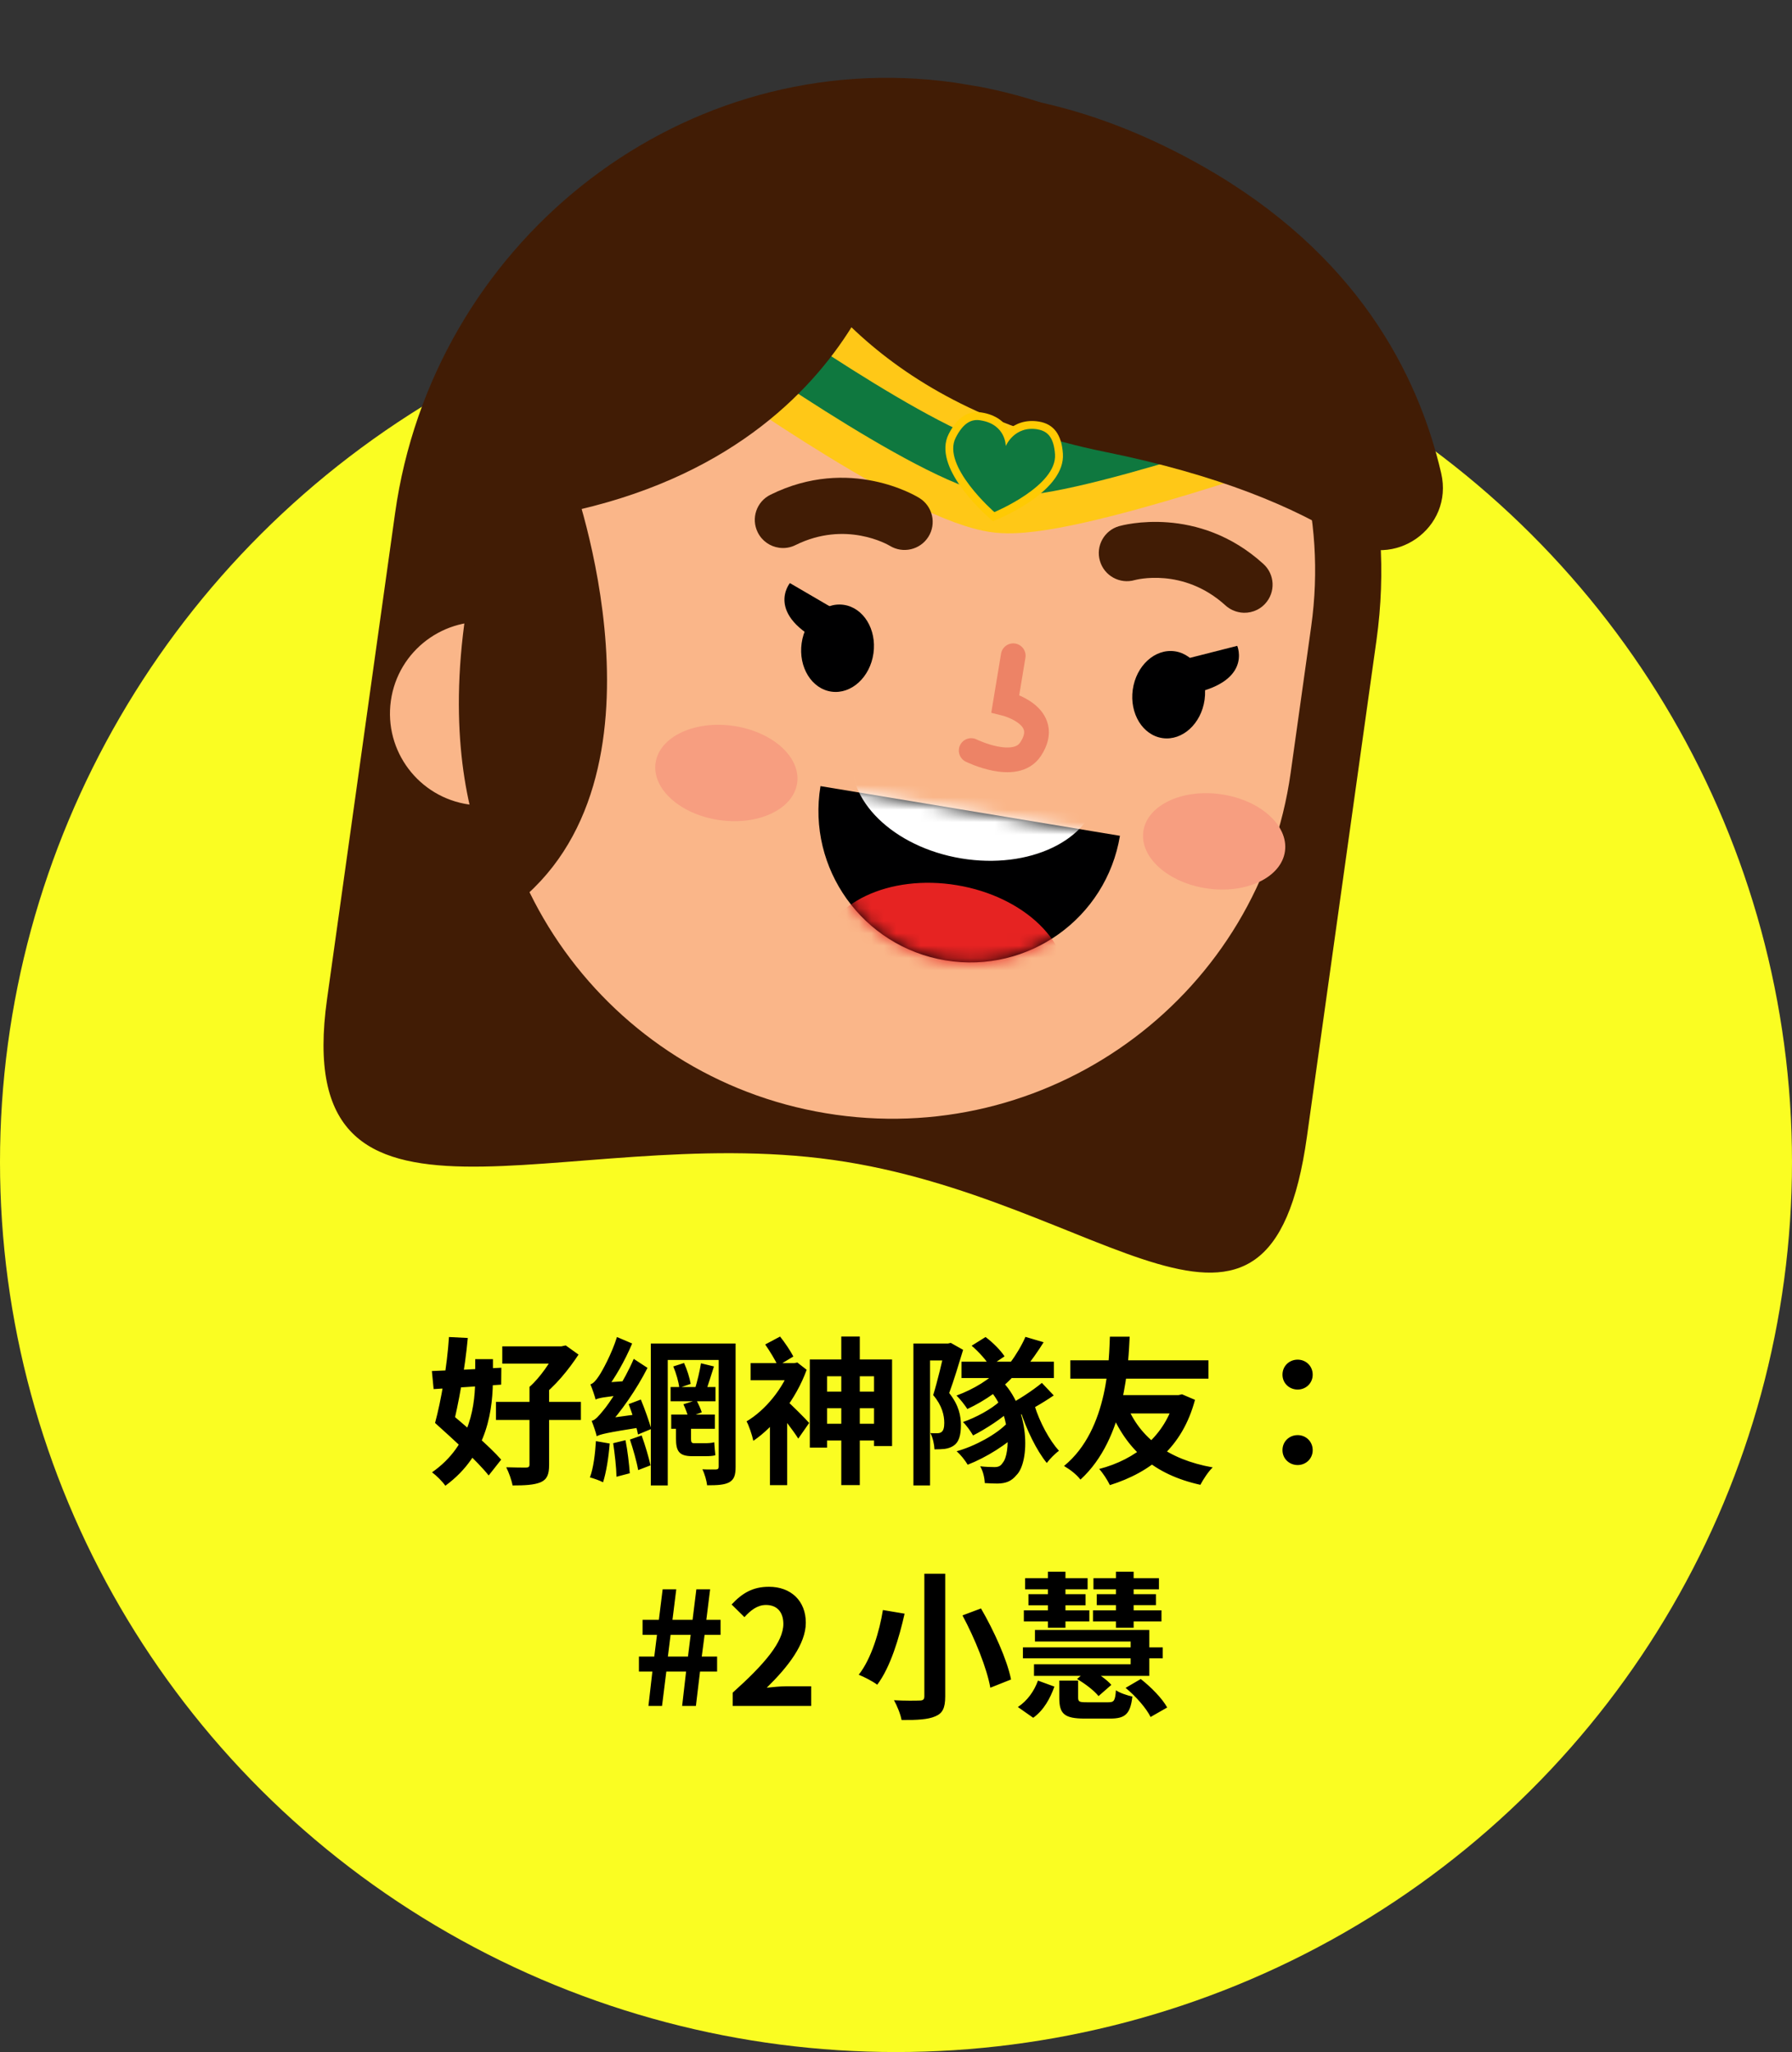 <svg fill="none" height="166" viewBox="0 0 145 166" width="145" xmlns="http://www.w3.org/2000/svg" xmlns:xlink="http://www.w3.org/1999/xlink"><rect x="0" y="0" width="145" height="166" fill="#333333" stroke="none"/><clipPath id="a"><path d="m0 0h83.398v93.326h-83.398z" transform="matrix(.987 .164 -.164 .987 38.79 .291)"/></clipPath><mask id="b" height="15" maskUnits="userSpaceOnUse" width="25" x="66" y="63"><path d="m90.621 67.612c-1.107 6.675-7.429 11.187-14.12 10.077-6.691-1.11-11.218-7.42-10.111-14.096z" fill="#fff"/></mask><ellipse cx="72.5" cy="94" fill="#fafd22" rx="72.5" ry="72"/><path d="m40.642 108.914v1.395h4.954v-1.395zm-.512 4.492v1.46h6.874v-1.46zm2.714-1.216v6.285c0 .179-.077.243-.282.243s-.96 0-1.6-.025c.205.409.435 1.037.512 1.472 1.011 0 1.728-.039 2.266-.256.525-.231.691-.627.691-1.408v-6.311zm2.163-3.276v.332c-.397.845-1.293 2.189-2.163 2.944.243.205.666.602.858.858 1.19-.858 2.33-2.278 3.11-3.469l-1.037-.742-.358.077zm-9.805 6.195c1.434 1.293 3.43 3.097 4.339 4.249l1.011-1.28c-.947-1.1-3.021-2.841-4.429-4.032zm0 0 1.395.473c.499-1.945 1.037-4.928 1.254-7.347l-1.523-.077c-.141 2.279-.64 5.184-1.126 6.951zm3.251-5.159v1.421c0 2.151-.282 5.491-3.494 7.731.333.244.858.756 1.075 1.088 3.507-2.56 3.853-6.336 3.853-8.793v-1.447zm-3.507.96.141 1.46c1.498-.09 3.546-.218 5.466-.359l.013-1.369c-2.022.115-4.16.217-5.619.268zm21.773-.627c-.09.602-.307 1.498-.486 2.074l.858.243c.205-.525.435-1.331.678-2.061zm-2.24.256c.23.538.435 1.255.486 1.728l.922-.32c-.077-.461-.294-1.165-.538-1.689zm-1.818-1.856v11.482h1.37v-10.151h4.518v-1.331zm5.491 0v9.959c0 .166-.051.217-.218.23-.166 0-.653.013-1.101-.013.179.346.346.935.384 1.293.819 0 1.382-.026 1.792-.243.397-.231.512-.576.512-1.255v-9.971zm-3.891 3.52v1.152h3.635v-1.152zm.051 2.227v1.152h3.533v-1.152zm.986-.832c.154.32.32.768.397 1.05l1.088-.397c-.077-.269-.269-.678-.435-.985zm-4.429-.012c.294.78.64 1.83.755 2.457l1.075-.448c-.166-.589-.525-1.613-.845-2.381zm-1.254 3.161c.128.858.256 1.971.269 2.714l1.075-.282c-.051-.742-.179-1.83-.346-2.675zm-1.395-.166c-.064 1.037-.205 2.189-.486 2.931.282.077.806.256 1.062.397.256-.794.448-1.997.538-3.136zm-.026-3.367c0-.243.755-.665.755-.665v-.026c.794-.998 1.626-2.47 2.202-3.84l-1.229-.525c-.422 1.357-1.203 2.778-1.459 3.149-.243.371-.461.615-.691.679.154.345.358.972.422 1.228zm0 0c.23-.115.614-.204 2.547-.396.013-.282.064-.768.141-1.114l-2.15.154-.563.384zm.09 2.97c0-.243.768-.653.768-.653v-.025c1.203-1.306 2.458-3.111 3.341-4.852l-1.114-.729c-.768 1.805-2.035 3.673-2.445 4.147-.397.486-.653.794-.96.87.141.346.358.986.41 1.242zm0 0c.282-.154.755-.282 3.699-.742-.013-.269.013-.768.051-1.101l-3.251.448-.55.397zm2.688.269c.256.768.55 1.792.666 2.47l.998-.384c-.141-.653-.435-1.638-.717-2.419zm3.725-1.395v1.292c0 1.024.23 1.447 1.318 1.447h1.075c.282 0 .614-.013.794-.077-.038-.294-.064-.73-.09-1.05-.192.064-.538.077-.742.077-.166 0-.742 0-.896 0-.205 0-.243-.102-.243-.384v-1.305zm10.829-5.082v7.13h1.395v-5.773h3.802v5.645h1.459v-7.002zm.934 2.598v1.344h5.005v-1.344zm0 2.599v1.357h5.005v-1.357zm1.613-7.053v12.019h1.498v-12.019zm-7.334 2.15v1.383h3.674v-1.383zm1.562 4.352v5.517h1.395v-7.309zm1.331-1.331-.794.755c.461.538 1.357 1.69 1.754 2.33l.883-1.267c-.269-.307-1.472-1.523-1.843-1.818zm.346-3.021v.282c-.602 1.754-2.048 3.533-3.571 4.429.179.294.461 1.139.55 1.574 1.702-1.152 3.456-3.366 4.314-5.747l-.755-.589-.243.051zm-2.061-1.51c.371.538.819 1.267 1.024 1.728l1.254-.755c-.23-.448-.678-1.114-1.075-1.613zm22.387 3.11c-.742.615-1.971 1.421-2.854 1.856l.768.896c.896-.409 2.099-1.088 3.046-1.74zm-5.683-3.008c.576.487 1.203 1.191 1.472 1.664l1.19-.806c-.307-.474-.934-1.114-1.536-1.562zm-.819 1.293v1.319h7.475v-1.319zm3.098 3.2c-.653.627-1.984 1.344-2.982 1.677.282.269.627.755.819 1.088 1.011-.512 2.394-1.408 3.123-2.125zm.627 1.741c-.858.922-2.637 1.894-4.122 2.304.333.282.691.742.896 1.088 1.459-.563 3.277-1.677 4.224-2.714zm1.446-6.95c-.269.64-.781 1.497-1.203 2.048l1.242.409c.422-.499.96-1.267 1.434-2.022zm-9.062.537v11.482h1.344v-10.112h1.677v-1.37zm2.547 0v.435c-.179.82-.589 2.586-.947 3.738.73.858.896 1.651.896 2.253 0 .358-.064.614-.218.729-.09.077-.218.103-.358.103-.154.013-.32 0-.55-.013.205.371.32.947.333 1.318.294 0 .602-.012.832-.038.282-.038.525-.128.73-.269.41-.281.576-.819.576-1.651 0-.742-.154-1.6-.947-2.598.371-.999.794-2.394 1.126-3.495l-.998-.563-.218.051zm4.518 1.92c-.794.947-2.214 1.792-3.584 2.291.282.256.704.807.883 1.088 1.408-.652 2.982-1.728 3.942-2.905zm2.739 3.111-1.152.384c.486 1.536 1.318 3.251 2.138 4.249.23-.307.678-.768.986-.985-.768-.845-1.562-2.317-1.971-3.648zm-3.878-1.524c2.035 1.959 1.92 5.44 1.306 6.132-.179.294-.384.358-.678.358s-.717-.013-1.152-.064c.243.397.358.973.371 1.357.371.025.768.038 1.037.038.666-.013 1.114-.179 1.523-.678 1.088-1.05 1.139-5.427-1.293-7.731zm11.315 1.434-1.344.397c1.331 3.251 3.558 5.261 7.322 6.093.218-.423.653-1.088.998-1.408-3.61-.64-5.901-2.394-6.976-5.082zm3.917-.768v.269c-.794 3.021-3.162 4.941-6.131 5.709.307.32.678.908.87 1.305 3.328-1.049 5.862-3.072 6.886-6.899l-1.05-.448-.282.064zm-8.461-2.816v1.485h11.174v-1.485zm3.622 2.816-.435 1.485h5.427v-1.485zm-.422-4.723c-.077 1.561-.051 7.475-3.712 10.457.525.308 1.011.692 1.331 1.101 3.686-3.353 3.878-9.549 3.981-11.558zm15.194 4.275c.666 0 1.216-.512 1.216-1.203 0-.704-.55-1.216-1.216-1.216-.678 0-1.229.512-1.229 1.216 0 .691.551 1.203 1.229 1.203zm0 6.106c.666 0 1.216-.512 1.216-1.204 0-.704-.55-1.216-1.216-1.216-.678 0-1.229.512-1.229 1.216 0 .692.551 1.204 1.229 1.204zm-52.533 19.486h1.101l.346-2.778h1.6l-.32 2.778h1.114l.333-2.778h1.382v-1.216h-1.242l.23-1.753h1.293v-1.216h-1.152l.307-2.471h-1.114l-.307 2.471h-1.626l.307-2.471h-1.101l-.307 2.471h-1.318v1.216h1.165l-.218 1.753h-1.242v1.216h1.088zm1.574-3.994.218-1.753h1.626l-.218 1.753zm5.246 3.994h6.349v-1.587h-2.048c-.448 0-1.075.064-1.549.115 1.728-1.69 3.162-3.533 3.162-5.261 0-1.766-1.203-2.905-2.982-2.905-1.293 0-2.15.499-3.021 1.433l1.037 1.024c.486-.537 1.037-.985 1.741-.985.909 0 1.408.588 1.408 1.536 0 1.459-1.51 3.238-4.096 5.555zm15.506-10.688v9.907c0 .256-.102.346-.384.346-.269.013-1.229.025-2.074-.026.243.423.538 1.152.614 1.6 1.254.013 2.138-.038 2.726-.294.589-.243.806-.666.806-1.613v-9.92zm3.085 3.366c1.011 1.882 1.984 4.301 2.253 5.85l1.677-.666c-.32-1.6-1.382-3.942-2.432-5.747zm-6.438-.435c-.269 1.677-.922 3.93-1.958 5.235.422.167 1.126.525 1.498.807 1.075-1.421 1.779-3.815 2.214-5.747zm11.507-2.573v.896h5.056v-.896zm.269 1.293v.896h4.621v-.896zm1.574-1.817v4.531h1.421v-4.531zm3.686.524v.896h5.299v-.896zm-.038 2.599v.896h5.542v-.896zm-5.594 0v.896h5.299v-.896zm5.901-1.306v.883h4.787v-.883zm1.549-1.817v4.531h1.434v-4.531zm-4.582 8.806v1.395c0 1.28.384 1.677 2.048 1.677h2.074c1.203 0 1.626-.358 1.792-1.779-.397-.09-1.037-.295-1.331-.512-.064.857-.154.973-.614.973-.346 0-1.485 0-1.741 0-.602 0-.704-.039-.704-.384v-1.37zm1.434-.128c.653.371 1.395.947 1.741 1.382l1.037-.908c-.371-.436-1.152-.973-1.792-1.306zm3.93.717c.832.678 1.69 1.664 2.022 2.355l1.344-.768c-.397-.73-1.306-1.651-2.138-2.304zm-7.091-.589c-.294.832-.858 1.638-1.626 2.138l1.242.87c.858-.614 1.37-1.562 1.715-2.522zm-.243-4.096v.934h7.744v1.844h-7.821v.934h9.331v-3.712zm-.973 1.408v.883h11.315v-.883z" fill="#000"/><g clip-path="url(#a)"><path d="m111.377 51.797c3.114-22.216-12.733-42.722-35.222-45.254-21.677-2.437-41.166 13.407-44.185 34.959l-5.508 39.324c-3.057 21.843 19.049 9.938 40.944 13.006 21.895 3.067 35.289 19.954 38.346-1.889z" fill="#411c05"/><path d="m78.33 13.945c17.825 2.498 30.257 18.943 27.767 36.725l-1.661 11.836c-2.49 17.782-18.962 30.173-36.787 27.675-17.825-2.498-30.257-18.943-27.767-36.725l1.66-11.836c2.49-17.782 18.963-30.173 36.788-27.675z" fill="#fab689"/><path d="m59.157 25.752s15.927 11.384 21.665 12.336c4.574.759 24.781-6.45 24.781-6.45" stroke="#ffc817" stroke-miterlimit="10" stroke-width="10"/><path d="m59.157 25.752s15.927 11.384 21.665 12.336c4.574.759 24.781-6.45 24.781-6.45" stroke="#0f783f" stroke-miterlimit="10" stroke-width="4"/><path d="m63.04 44.309c-.721-.099-1.379-.541-1.727-1.243-.56-1.125-.103-2.485 1.025-3.043 6.413-3.177 11.838.125 12.061.268 1.066.665 1.389 2.068.723 3.131-.665 1.058-2.057 1.381-3.12.732-.174-.104-3.579-2.069-7.638-.058-.424.212-.889.276-1.328.213z" fill="#411c05"/><path d="m100.377 49.545c-.439-.063-.863-.249-1.218-.57-3.435-3.123-7.307-2.058-7.343-2.049-1.209.348-2.471-.349-2.817-1.555-.35-1.206.348-2.465 1.556-2.809.259-.073 6.375-1.758 11.674 3.059.93.844.995 2.28.149 3.208-.525.578-1.282.82-2.002.72z" fill="#411c05"/><path d="m31.626 56.694c.568-4.061 4.328-6.891 8.404-6.321 4.07.569 6.91 4.329 6.342 8.389-.567 4.061-4.328 6.891-8.404 6.321-4.07-.569-6.911-4.324-6.342-8.389z" fill="#fab689"/><path d="m53.044 61.727c.294-2.107 3.102-3.454 6.264-3.01 3.167.445 5.49 2.512 5.196 4.619-.294 2.107-3.102 3.454-6.264 3.01-3.162-.444-5.49-2.512-5.196-4.619z" fill="#f79e80"/><path d="m97.708 71.876c3.165.444 5.97-.904 6.265-3.01s-2.032-4.173-5.197-4.617c-3.165-.444-5.97.904-6.265 3.01-.295 2.106 2.032 4.173 5.197 4.617z" fill="#f79e80"/><path d="m64.523 9.223c-2.711.945-4.067 4.009-2.957 6.656 2.623 6.252 9.68 17 27.805 20.667 9.256 1.873 15.437 4.509 19.56 7.137 3.858 2.458 8.716-.962 7.681-5.409-1.872-8.071-6.877-17.795-19.319-24.839-14.748-8.353-26.678-6.339-32.771-4.212z" fill="#411c05"/><path d="m72.255 18.608s-4.135 22.797-36.193 24.001c0 0 7.867-41.073 36.193-24.001z" fill="#411c05"/><path d="m46.294 38.716s8.878 24.301-4.85 34.629c0 0-8.682-10.535-1.417-33.73z" fill="#411c05"/><g fill="#000001"><path d="m64.865 52.03c.271-1.939 1.794-3.328 3.397-3.103 1.603.226 2.685 1.981 2.414 3.921-.271 1.939-1.794 3.328-3.397 3.103-1.603-.226-2.685-1.981-2.414-3.921z"/><path d="m91.658 55.789c.271-1.939 1.794-3.328 3.397-3.103s2.685 1.981 2.414 3.921-1.794 3.328-3.397 3.103c-1.603-.226-2.685-1.981-2.414-3.921z"/><path d="m63.914 47.168s-2.094 2.549 2.849 4.919l1.164-2.577-4.018-2.344z"/><path d="m100.111 52.245s1.311 3.022-4.093 3.944l-.414-2.798z"/><path d="m90.621 67.612c-1.107 6.675-7.429 11.187-14.12 10.077-6.691-1.11-11.218-7.42-10.111-14.096z"/></g><g mask="url(#b)"><path d="m75.134 85.439c5.487.91 10.448-1.448 11.081-5.268.633-3.819-3.301-7.653-8.787-8.563s-10.448 1.448-11.081 5.268c-.633 3.819 3.301 7.653 8.787 8.563z" fill="#e62322"/><path d="m77.782 69.441c5.487.91 10.448-1.448 11.081-5.268.633-3.819-3.301-7.653-8.787-8.563s-10.448 1.448-11.081 5.268c-.633 3.819 3.301 7.653 8.787 8.563z" fill="#fff"/></g><path d="m81.986 53.046-.641 3.867s3.851.951 2.043 3.693c-1.235 1.875-4.804.11-4.804.11" stroke="#ed8366" stroke-linecap="round" stroke-miterlimit="10" stroke-width="2"/><path d="m80.248 41.669c-.185-.162-4.462-3.928-3.209-6.399.614-1.208 1.366-1.722 2.308-1.586l.069.011c1.243.206 1.851.921 2.116 1.575.484-.544 1.304-1.043 2.478-.848 1.042.173 1.571.905 1.673 2.302.194 2.757-4.888 4.905-5.104 4.995l-.184.075-.15-.131z" fill="#0f783f"/><path d="m83.958 34.735c.83.138 1.312.676 1.408 2.011.181 2.563-4.906 4.681-4.906 4.681s-4.292-3.739-3.132-6.014c.652-1.282 1.336-1.511 1.976-1.415.02.003.044.007.064.011 2.034.337 2.013 2.076 2.013 2.076s.686-1.669 2.582-1.354m.104-.627c-1.076-.178-1.885.166-2.442.632-.364-.604-1.027-1.173-2.152-1.359l-.074-.012c-1.094-.161-1.956.411-2.638 1.753-1.341 2.638 2.807 6.363 3.283 6.779l.3.261.363-.151c.564-.234 5.504-2.381 5.298-5.311-.107-1.549-.744-2.395-1.938-2.593z" fill="#ffca03"/></g></svg>